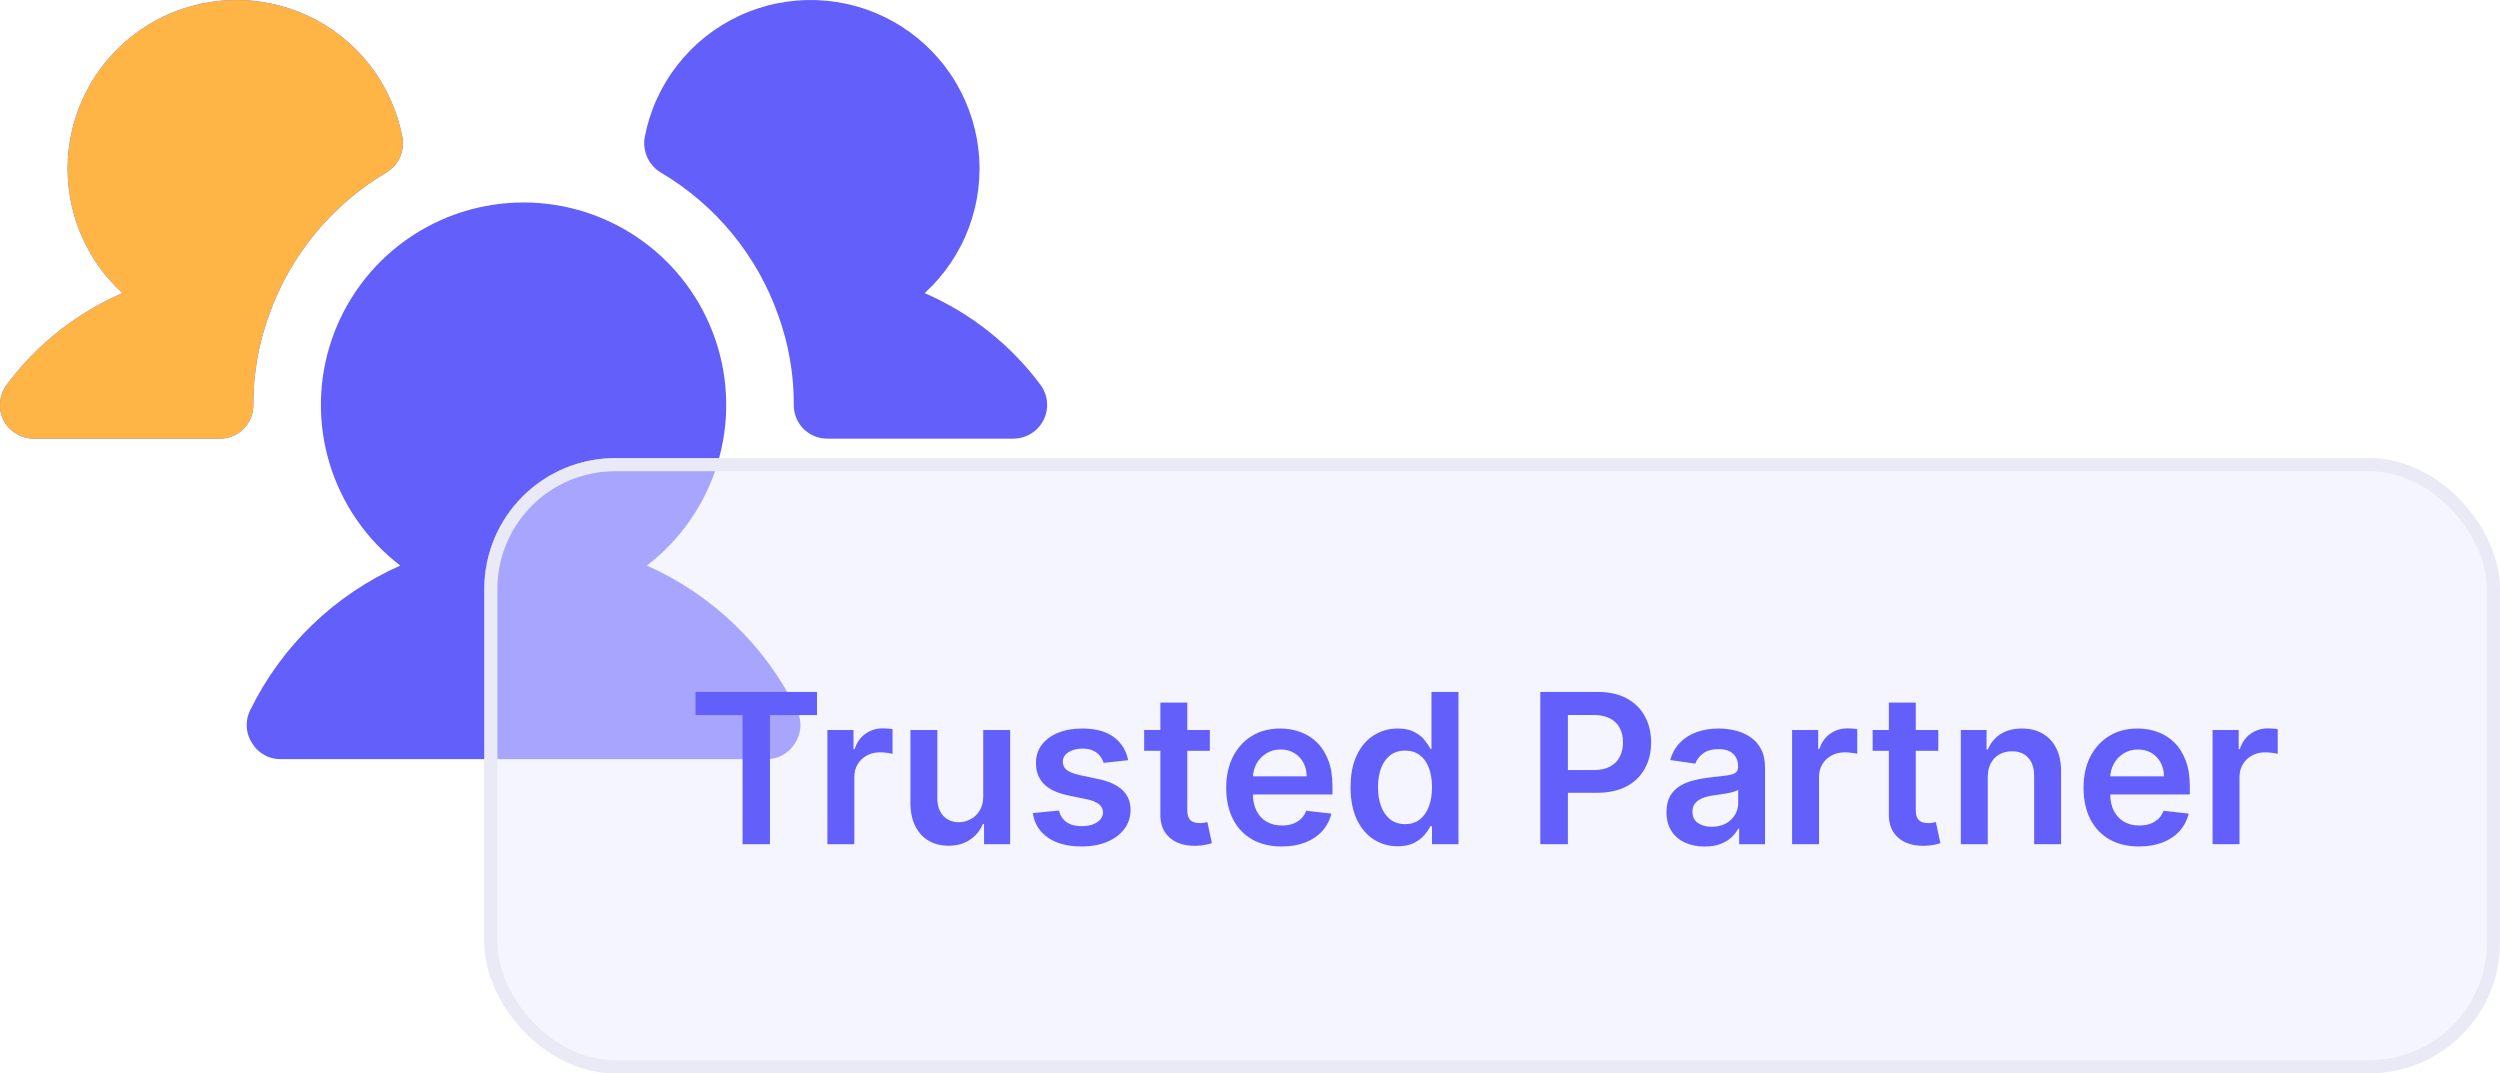 <svg width="191" height="82" viewBox="0 0 191 82" fill="none" xmlns="http://www.w3.org/2000/svg">
<path d="M19.355 30.934C19.359 31.274 19.296 31.611 19.167 31.926C19.039 32.24 18.849 32.526 18.609 32.766C18.368 33.007 18.082 33.196 17.767 33.324C17.452 33.452 17.114 33.516 16.774 33.512H2.581C2.101 33.508 1.632 33.374 1.223 33.124C0.814 32.874 0.48 32.518 0.258 32.094C0.052 31.662 -0.034 31.182 0.012 30.705C0.057 30.228 0.232 29.773 0.516 29.387C2.8 26.325 5.848 23.915 9.355 22.395C7.848 21.017 6.69 19.302 5.976 17.389C5.263 15.477 5.014 13.422 5.251 11.395C5.488 9.368 6.203 7.426 7.338 5.729C8.473 4.032 9.995 2.629 11.779 1.634C13.563 0.639 15.559 0.082 17.601 0.008C19.642 -0.065 21.673 0.346 23.524 1.209C25.376 2.072 26.995 3.362 28.25 4.973C29.505 6.584 30.359 8.469 30.742 10.473C30.837 10.996 30.771 11.534 30.552 12.018C30.333 12.502 29.972 12.907 29.516 13.18C25.344 15.651 22.171 19.505 20.549 24.071C19.749 26.27 19.345 28.594 19.355 30.934ZM79.484 29.387C77.2 26.325 74.153 23.915 70.645 22.395C72.152 21.017 73.31 19.302 74.024 17.389C74.737 15.477 74.986 13.422 74.749 11.395C74.512 9.368 73.797 7.426 72.662 5.729C71.527 4.032 70.005 2.629 68.221 1.634C66.437 0.639 64.442 0.082 62.4 0.008C60.358 -0.065 58.328 0.346 56.476 1.209C54.624 2.072 53.005 3.362 51.75 4.973C50.495 6.584 49.641 8.469 49.258 10.473C49.163 10.996 49.229 11.534 49.448 12.018C49.667 12.502 50.028 12.907 50.484 13.18C54.661 15.645 57.837 19.501 59.452 24.071C60.251 26.27 60.656 28.594 60.645 30.934C60.641 31.274 60.705 31.611 60.833 31.926C60.961 32.24 61.151 32.526 61.391 32.766C61.632 33.007 61.918 33.196 62.233 33.324C62.548 33.452 62.886 33.516 63.226 33.512H77.419C77.899 33.512 78.368 33.379 78.776 33.127C79.184 32.875 79.513 32.515 79.728 32.087C79.942 31.659 80.033 31.179 79.99 30.703C79.947 30.226 79.771 29.77 79.484 29.387ZM49.419 43.21C51.988 41.244 53.875 38.523 54.815 35.431C55.756 32.338 55.703 29.029 54.663 25.968C53.624 22.907 51.651 20.248 49.021 18.365C46.391 16.482 43.236 15.469 40 15.469C36.764 15.469 33.609 16.482 30.979 18.365C28.349 20.248 26.376 22.907 25.337 25.968C24.297 29.029 24.244 32.338 25.185 35.431C26.125 38.523 28.012 41.244 30.581 43.21C25.563 45.435 21.495 49.362 19.097 54.295C18.906 54.687 18.821 55.121 18.849 55.556C18.877 55.991 19.018 56.411 19.258 56.776C19.482 57.149 19.798 57.458 20.177 57.673C20.556 57.888 20.984 58 21.419 58H58.581C59.016 58 59.444 57.888 59.823 57.673C60.202 57.458 60.519 57.149 60.742 56.776C60.982 56.411 61.123 55.991 61.151 55.556C61.179 55.121 61.094 54.687 60.903 54.295C58.505 49.362 54.437 45.435 49.419 43.21Z" fill="#625FFB"/>
<path d="M19.355 30.935C19.359 31.274 19.296 31.611 19.167 31.926C19.039 32.241 18.849 32.527 18.609 32.767C18.368 33.007 18.082 33.197 17.767 33.325C17.452 33.453 17.114 33.517 16.774 33.512H2.581C2.101 33.508 1.632 33.374 1.223 33.125C0.814 32.875 0.48 32.519 0.258 32.094C0.052 31.662 -0.034 31.182 0.012 30.706C0.057 30.229 0.232 29.773 0.516 29.388C2.8 26.326 5.848 23.915 9.355 22.396C7.848 21.018 6.69 19.302 5.976 17.39C5.263 15.477 5.014 13.423 5.251 11.396C5.488 9.369 6.203 7.427 7.338 5.73C8.473 4.033 9.995 2.629 11.779 1.634C13.563 0.64 15.559 0.083 17.601 0.009C19.642 -0.065 21.673 0.347 23.524 1.21C25.376 2.073 26.995 3.363 28.25 4.973C29.505 6.584 30.359 8.469 30.742 10.474C30.837 10.996 30.771 11.535 30.552 12.018C30.333 12.502 29.972 12.908 29.516 13.181C25.344 15.652 22.171 19.506 20.549 24.071C19.749 26.271 19.345 28.595 19.355 30.935Z" fill="#FFB545"/>
<g filter="url(#filter0_b_1_8264)">
<rect x="37" y="35" width="154" height="47" rx="10" fill="#EDEDFF" fill-opacity="0.5"/>
<rect x="37.5" y="35.5" width="153" height="46" rx="9.5" stroke="#EAEAF7" style="mix-blend-mode:multiply"/>
</g>
<path d="M53.136 54.63V52.863H62.42V54.63H58.824V64.499H56.733V54.63H53.136ZM63.213 64.499V55.772H65.207V57.227H65.298C65.457 56.723 65.73 56.335 66.117 56.062C66.507 55.785 66.952 55.647 67.452 55.647C67.565 55.647 67.692 55.653 67.832 55.664C67.976 55.672 68.096 55.685 68.19 55.704V57.596C68.103 57.566 67.965 57.539 67.776 57.517C67.59 57.49 67.41 57.477 67.236 57.477C66.861 57.477 66.524 57.558 66.224 57.721C65.929 57.88 65.696 58.102 65.526 58.386C65.355 58.67 65.27 58.998 65.27 59.369V64.499H63.213ZM75.119 60.829V55.772H77.176V64.499H75.182V62.948H75.091C74.894 63.437 74.57 63.837 74.119 64.147C73.672 64.458 73.121 64.613 72.466 64.613C71.894 64.613 71.388 64.486 70.949 64.233C70.513 63.975 70.172 63.602 69.926 63.113C69.68 62.621 69.557 62.026 69.557 61.329V55.772H71.614V61.011C71.614 61.564 71.765 62.003 72.068 62.329C72.371 62.655 72.769 62.818 73.261 62.818C73.564 62.818 73.858 62.744 74.142 62.596C74.426 62.448 74.659 62.229 74.841 61.937C75.026 61.642 75.119 61.272 75.119 60.829ZM86.189 58.079L84.314 58.284C84.261 58.094 84.168 57.916 84.035 57.749C83.907 57.583 83.733 57.448 83.513 57.346C83.293 57.244 83.024 57.193 82.706 57.193C82.278 57.193 81.918 57.285 81.626 57.471C81.338 57.657 81.197 57.897 81.2 58.193C81.197 58.447 81.289 58.653 81.479 58.812C81.672 58.971 81.99 59.102 82.433 59.204L83.922 59.522C84.748 59.7 85.361 59.983 85.763 60.369C86.168 60.755 86.373 61.261 86.376 61.886C86.373 62.435 86.212 62.92 85.894 63.34C85.579 63.757 85.142 64.083 84.581 64.318C84.02 64.552 83.376 64.67 82.649 64.67C81.581 64.67 80.721 64.447 80.07 63.999C79.418 63.549 79.03 62.922 78.905 62.119L80.91 61.926C81.001 62.32 81.195 62.617 81.49 62.818C81.785 63.019 82.17 63.119 82.644 63.119C83.132 63.119 83.524 63.019 83.82 62.818C84.119 62.617 84.269 62.369 84.269 62.073C84.269 61.823 84.172 61.617 83.979 61.454C83.789 61.291 83.494 61.166 83.092 61.079L81.604 60.767C80.767 60.592 80.147 60.299 79.746 59.886C79.344 59.469 79.145 58.943 79.149 58.306C79.145 57.769 79.291 57.303 79.587 56.909C79.886 56.511 80.301 56.204 80.831 55.988C81.365 55.769 81.981 55.659 82.678 55.659C83.7 55.659 84.505 55.876 85.092 56.312C85.683 56.748 86.049 57.337 86.189 58.079ZM92.43 55.772V57.363H87.413V55.772H92.43ZM88.652 53.681H90.709V61.874C90.709 62.151 90.751 62.363 90.834 62.511C90.921 62.655 91.035 62.753 91.175 62.806C91.315 62.859 91.47 62.886 91.641 62.886C91.769 62.886 91.887 62.876 91.993 62.858C92.103 62.839 92.186 62.822 92.243 62.806L92.59 64.414C92.48 64.452 92.322 64.494 92.118 64.539C91.917 64.585 91.671 64.611 91.379 64.619C90.864 64.634 90.4 64.556 89.987 64.386C89.574 64.212 89.247 63.943 89.004 63.579C88.766 63.215 88.648 62.761 88.652 62.215V53.681ZM97.921 64.67C97.046 64.67 96.29 64.488 95.653 64.124C95.021 63.757 94.534 63.238 94.193 62.568C93.852 61.894 93.682 61.1 93.682 60.187C93.682 59.289 93.852 58.501 94.193 57.823C94.538 57.142 95.019 56.611 95.636 56.233C96.254 55.85 96.979 55.659 97.812 55.659C98.35 55.659 98.858 55.746 99.335 55.92C99.816 56.09 100.241 56.356 100.608 56.715C100.979 57.075 101.271 57.534 101.483 58.09C101.695 58.644 101.801 59.303 101.801 60.068V60.698H94.648V59.312H99.829C99.826 58.918 99.74 58.568 99.574 58.261C99.407 57.95 99.174 57.706 98.875 57.528C98.579 57.35 98.235 57.261 97.841 57.261C97.421 57.261 97.051 57.363 96.733 57.568C96.415 57.769 96.167 58.034 95.989 58.363C95.814 58.689 95.725 59.047 95.722 59.437V60.647C95.722 61.155 95.814 61.59 96 61.954C96.186 62.314 96.445 62.59 96.778 62.784C97.112 62.973 97.502 63.068 97.949 63.068C98.248 63.068 98.519 63.026 98.761 62.943C99.004 62.856 99.214 62.729 99.392 62.562C99.57 62.395 99.704 62.189 99.796 61.943L101.716 62.159C101.595 62.666 101.364 63.109 101.023 63.488C100.686 63.863 100.254 64.155 99.727 64.363C99.201 64.568 98.599 64.67 97.921 64.67ZM106.78 64.653C106.094 64.653 105.481 64.477 104.939 64.124C104.397 63.772 103.969 63.261 103.655 62.59C103.34 61.92 103.183 61.106 103.183 60.147C103.183 59.178 103.342 58.359 103.661 57.693C103.982 57.022 104.416 56.517 104.962 56.176C105.507 55.831 106.115 55.659 106.786 55.659C107.297 55.659 107.717 55.746 108.047 55.92C108.376 56.09 108.638 56.297 108.831 56.539C109.024 56.778 109.174 57.003 109.28 57.215H109.365V52.863H111.428V64.499H109.405V63.124H109.28C109.174 63.337 109.02 63.562 108.82 63.801C108.619 64.035 108.354 64.236 108.024 64.403C107.695 64.57 107.28 64.653 106.78 64.653ZM107.354 62.965C107.789 62.965 108.161 62.848 108.467 62.613C108.774 62.374 109.007 62.043 109.166 61.619C109.325 61.195 109.405 60.7 109.405 60.136C109.405 59.572 109.325 59.081 109.166 58.664C109.011 58.248 108.78 57.924 108.473 57.693C108.17 57.462 107.797 57.346 107.354 57.346C106.895 57.346 106.513 57.465 106.206 57.704C105.899 57.943 105.668 58.272 105.513 58.693C105.357 59.113 105.28 59.594 105.28 60.136C105.28 60.681 105.357 61.168 105.513 61.596C105.672 62.02 105.905 62.356 106.212 62.602C106.522 62.844 106.903 62.965 107.354 62.965ZM117.679 64.499V52.863H122.043C122.937 52.863 123.687 53.03 124.293 53.363C124.902 53.697 125.363 54.155 125.673 54.738C125.988 55.318 126.145 55.977 126.145 56.715C126.145 57.462 125.988 58.124 125.673 58.704C125.359 59.284 124.895 59.74 124.281 60.073C123.668 60.403 122.912 60.568 122.014 60.568H119.122V58.835H121.73C122.253 58.835 122.681 58.744 123.014 58.562C123.348 58.38 123.594 58.13 123.753 57.812C123.916 57.494 123.997 57.128 123.997 56.715C123.997 56.303 123.916 55.939 123.753 55.624C123.594 55.31 123.346 55.066 123.009 54.892C122.675 54.714 122.245 54.624 121.719 54.624H119.787V64.499H117.679ZM130.24 64.676C129.687 64.676 129.189 64.577 128.746 64.38C128.306 64.179 127.958 63.884 127.7 63.494C127.446 63.104 127.32 62.623 127.32 62.051C127.32 61.558 127.411 61.151 127.592 60.829C127.774 60.507 128.022 60.249 128.337 60.056C128.651 59.863 129.005 59.717 129.399 59.619C129.797 59.517 130.208 59.443 130.632 59.397C131.143 59.344 131.558 59.297 131.876 59.255C132.195 59.21 132.426 59.142 132.57 59.051C132.717 58.956 132.791 58.81 132.791 58.613V58.579C132.791 58.151 132.664 57.82 132.411 57.585C132.157 57.35 131.791 57.233 131.314 57.233C130.81 57.233 130.411 57.342 130.115 57.562C129.823 57.782 129.626 58.041 129.524 58.34L127.604 58.068C127.755 57.537 128.005 57.094 128.354 56.738C128.702 56.378 129.128 56.109 129.632 55.931C130.136 55.749 130.693 55.659 131.303 55.659C131.723 55.659 132.142 55.708 132.558 55.806C132.975 55.905 133.356 56.068 133.7 56.295C134.045 56.519 134.321 56.823 134.53 57.21C134.742 57.596 134.848 58.079 134.848 58.659V64.499H132.871V63.301H132.803C132.678 63.543 132.501 63.77 132.274 63.983C132.051 64.191 131.768 64.359 131.428 64.488C131.09 64.613 130.695 64.676 130.24 64.676ZM130.774 63.164C131.187 63.164 131.545 63.083 131.848 62.92C132.151 62.753 132.384 62.534 132.547 62.261C132.714 61.988 132.797 61.691 132.797 61.369V60.34C132.732 60.394 132.623 60.443 132.467 60.488C132.316 60.534 132.145 60.573 131.956 60.608C131.767 60.642 131.579 60.672 131.393 60.698C131.208 60.725 131.047 60.748 130.911 60.767C130.604 60.808 130.329 60.876 130.087 60.971C129.844 61.066 129.653 61.198 129.513 61.369C129.373 61.535 129.303 61.751 129.303 62.017C129.303 62.395 129.441 62.681 129.717 62.874C129.994 63.068 130.346 63.164 130.774 63.164ZM136.916 64.499V55.772H138.911V57.227H139.001C139.161 56.723 139.433 56.335 139.82 56.062C140.21 55.785 140.655 55.647 141.155 55.647C141.268 55.647 141.395 55.653 141.536 55.664C141.679 55.672 141.799 55.685 141.893 55.704V57.596C141.806 57.566 141.668 57.539 141.479 57.517C141.293 57.49 141.113 57.477 140.939 57.477C140.564 57.477 140.227 57.558 139.928 57.721C139.632 57.88 139.399 58.102 139.229 58.386C139.058 58.67 138.973 58.998 138.973 59.369V64.499H136.916ZM148.087 55.772V57.363H143.07V55.772H148.087ZM144.308 53.681H146.365V61.874C146.365 62.151 146.407 62.363 146.49 62.511C146.577 62.655 146.691 62.753 146.831 62.806C146.971 62.859 147.126 62.886 147.297 62.886C147.426 62.886 147.543 62.876 147.649 62.858C147.759 62.839 147.842 62.822 147.899 62.806L148.246 64.414C148.136 64.452 147.979 64.494 147.774 64.539C147.573 64.585 147.327 64.611 147.036 64.619C146.52 64.634 146.056 64.556 145.643 64.386C145.231 64.212 144.903 63.943 144.661 63.579C144.422 63.215 144.304 62.761 144.308 62.215V53.681ZM151.864 59.386V64.499H149.807V55.772H151.773V57.255H151.875C152.076 56.767 152.396 56.378 152.835 56.09C153.278 55.803 153.826 55.659 154.477 55.659C155.08 55.659 155.604 55.787 156.051 56.045C156.502 56.303 156.85 56.676 157.097 57.164C157.347 57.653 157.47 58.246 157.466 58.943V64.499H155.409V59.261C155.409 58.678 155.258 58.221 154.955 57.892C154.655 57.562 154.241 57.397 153.71 57.397C153.35 57.397 153.03 57.477 152.75 57.636C152.473 57.791 152.256 58.017 152.097 58.312C151.941 58.608 151.864 58.965 151.864 59.386ZM163.42 64.67C162.545 64.67 161.79 64.488 161.153 64.124C160.521 63.757 160.034 63.238 159.693 62.568C159.352 61.894 159.182 61.1 159.182 60.187C159.182 59.289 159.352 58.501 159.693 57.823C160.038 57.142 160.519 56.611 161.136 56.233C161.754 55.85 162.479 55.659 163.312 55.659C163.85 55.659 164.358 55.746 164.835 55.92C165.316 56.09 165.741 56.356 166.108 56.715C166.479 57.075 166.771 57.534 166.983 58.09C167.195 58.644 167.301 59.303 167.301 60.068V60.698H160.148V59.312H165.33C165.326 58.918 165.241 58.568 165.074 58.261C164.907 57.95 164.674 57.706 164.375 57.528C164.08 57.35 163.735 57.261 163.341 57.261C162.92 57.261 162.551 57.363 162.233 57.568C161.915 57.769 161.667 58.034 161.489 58.363C161.314 58.689 161.225 59.047 161.222 59.437V60.647C161.222 61.155 161.314 61.59 161.5 61.954C161.686 62.314 161.945 62.59 162.278 62.784C162.612 62.973 163.002 63.068 163.449 63.068C163.748 63.068 164.019 63.026 164.261 62.943C164.504 62.856 164.714 62.729 164.892 62.562C165.07 62.395 165.205 62.189 165.295 61.943L167.216 62.159C167.095 62.666 166.864 63.109 166.523 63.488C166.186 63.863 165.754 64.155 165.227 64.363C164.701 64.568 164.098 64.67 163.42 64.67ZM169.041 64.499V55.772H171.036V57.227H171.126C171.286 56.723 171.558 56.335 171.945 56.062C172.335 55.785 172.78 55.647 173.28 55.647C173.393 55.647 173.52 55.653 173.661 55.664C173.804 55.672 173.924 55.685 174.018 55.704V57.596C173.931 57.566 173.793 57.539 173.604 57.517C173.418 57.49 173.238 57.477 173.064 57.477C172.689 57.477 172.352 57.558 172.053 57.721C171.757 57.88 171.524 58.102 171.354 58.386C171.183 58.67 171.098 58.998 171.098 59.369V64.499H169.041Z" fill="#625FFB"/>
<defs>
<filter id="filter0_b_1_8264" x="27" y="25" width="174" height="67" filterUnits="userSpaceOnUse" color-interpolation-filters="sRGB">
<feFlood flood-opacity="0" result="BackgroundImageFix"/>
<feGaussianBlur in="BackgroundImageFix" stdDeviation="5"/>
<feComposite in2="SourceAlpha" operator="in" result="effect1_backgroundBlur_1_8264"/>
<feBlend mode="normal" in="SourceGraphic" in2="effect1_backgroundBlur_1_8264" result="shape"/>
</filter>
</defs>
</svg>
